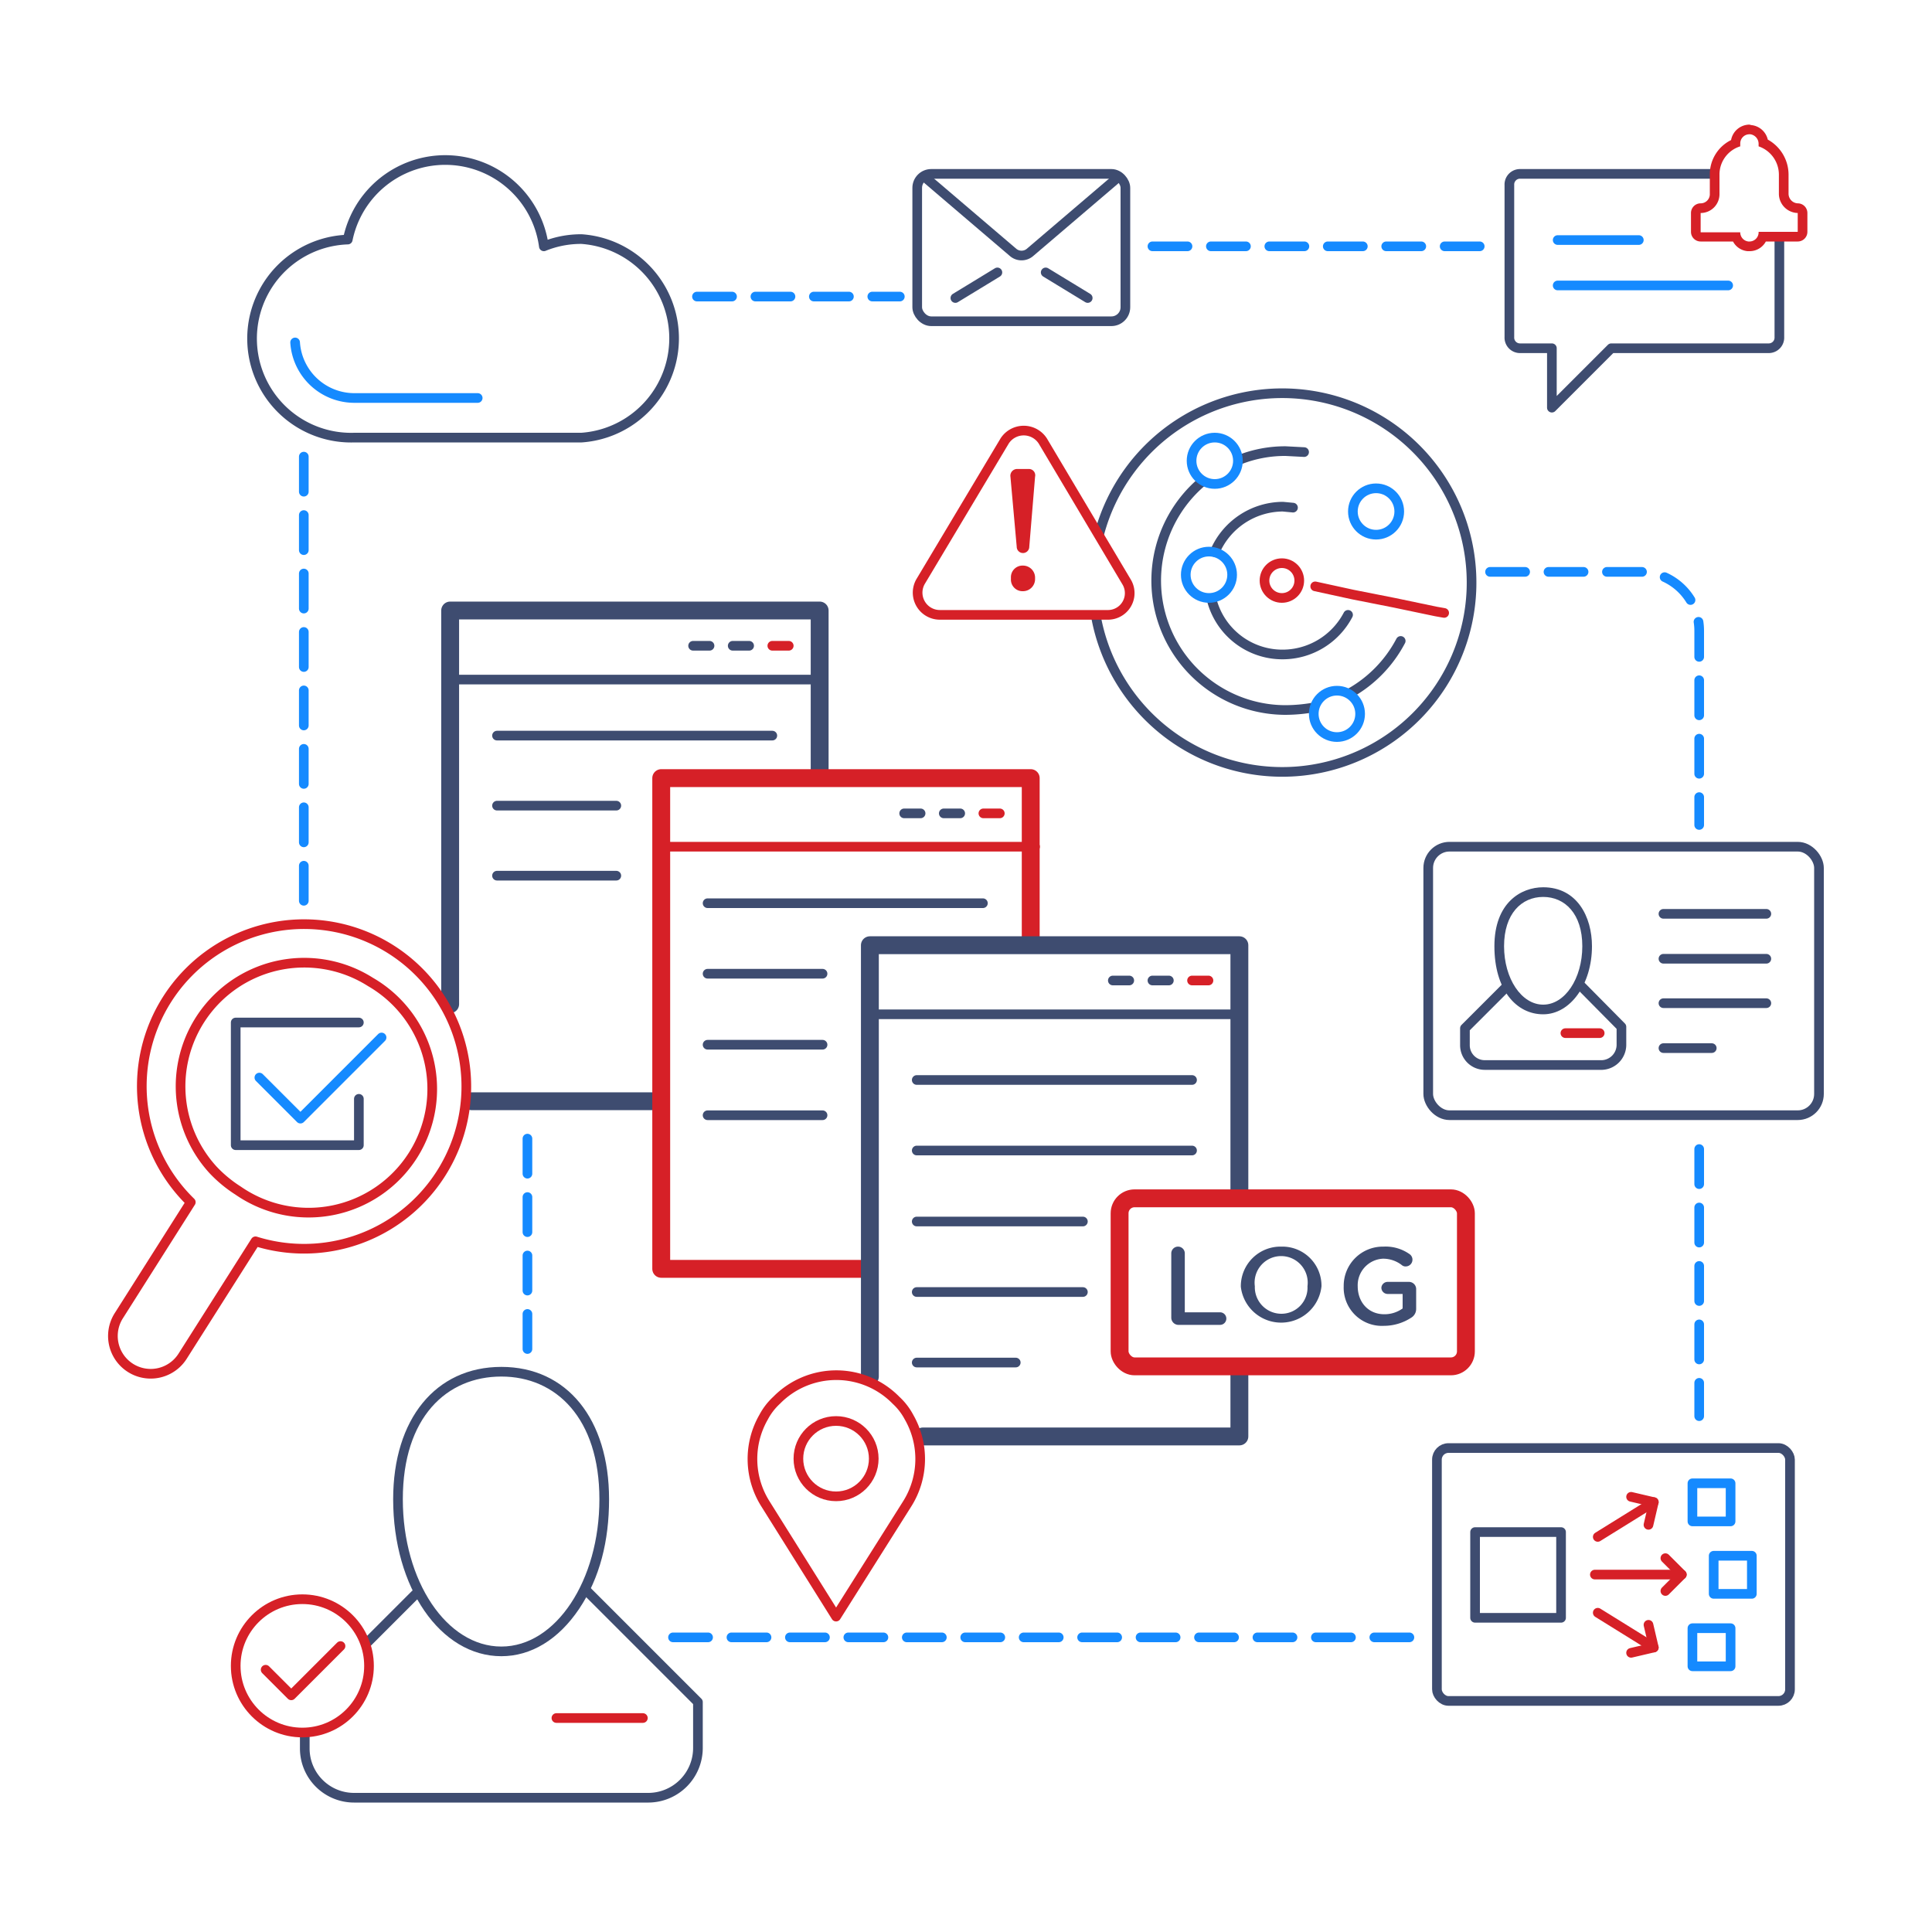<svg id="red" xmlns="http://www.w3.org/2000/svg" viewBox="0 0 400 400"><defs><style>.cls-1,.cls-11,.cls-12,.cls-13,.cls-2,.cls-5,.cls-6,.cls-7,.cls-8,.cls-9{fill:none;}.cls-1,.cls-10,.cls-2,.cls-6{stroke:#3e4c70;}.cls-1,.cls-10,.cls-13,.cls-15,.cls-4,.cls-5,.cls-6,.cls-7,.cls-8,.cls-9{stroke-linecap:round;}.cls-1,.cls-10,.cls-15,.cls-2,.cls-4,.cls-5,.cls-6,.cls-7,.cls-8,.cls-9{stroke-linejoin:round;}.cls-1,.cls-10,.cls-11,.cls-12,.cls-13,.cls-15,.cls-2,.cls-4,.cls-5,.cls-8,.cls-9{stroke-width:2px;}.cls-3{fill:#3e4c70;}.cls-10,.cls-15,.cls-4{fill:#fff;}.cls-11,.cls-13,.cls-4,.cls-5,.cls-7{stroke:#d62027;}.cls-6,.cls-7{stroke-width:3.7px;}.cls-12,.cls-15,.cls-8,.cls-9{stroke:#158aff;}.cls-8{stroke-dasharray:7.26 4.84;}.cls-11,.cls-12,.cls-13{stroke-miterlimit:10;}.cls-14{fill:#d62027;}</style></defs><line class="cls-1" x1="75.9" y1="340.2" x2="86" y2="330.1"/><path class="cls-2" d="M121.5,329.4l23,23v9.5a10.3,10.3,0,0,1-10.2,10.3h-61A10.2,10.2,0,0,1,63.1,362v-3.3"/><path class="cls-3" d="M103.8,285c11.3,0,20.3,8.6,20.3,25.4s-9,30.5-20.3,30.5-20.4-13.5-20.4-30.5S92.5,285,103.8,285m0-2c-13.6,0-22.4,10.8-22.4,27.4,0,18.3,9.8,32.5,22.4,32.5,6.1,0,11.8-3.4,16.1-9.8s6.2-14.1,6.2-22.7c0-16.6-8.7-27.4-22.3-27.4Z"/><line class="cls-4" x1="133.1" y1="355.7" x2="115.2" y2="355.7"/><circle class="cls-5" cx="62.6" cy="344.9" r="13.8"/><polyline class="cls-5" points="55 345.7 60.3 351 70.5 340.8"/><polyline class="cls-6" points="93.2 207.9 93.2 126.4 169.7 126.4 169.7 160.7"/><line class="cls-6" x1="136.5" y1="228" x2="97.7" y2="228"/><line class="cls-1" x1="93.2" y1="140.7" x2="168.4" y2="140.7"/><line class="cls-1" x1="143.5" y1="133.7" x2="146.9" y2="133.7"/><line class="cls-1" x1="151.7" y1="133.7" x2="155.1" y2="133.7"/><line class="cls-5" x1="159.9" y1="133.7" x2="163.3" y2="133.7"/><line class="cls-1" x1="102.9" y1="152.3" x2="159.9" y2="152.3"/><line class="cls-1" x1="102.9" y1="166.8" x2="127.6" y2="166.8"/><line class="cls-1" x1="102.9" y1="181.3" x2="127.6" y2="181.3"/><polyline class="cls-7" points="179.1 262.7 136.9 262.7 136.9 161.1 213.4 161.1 213.4 195"/><line class="cls-5" x1="136.9" y1="175.3" x2="214.3" y2="175.3"/><line class="cls-1" x1="187.2" y1="168.4" x2="190.6" y2="168.4"/><line class="cls-1" x1="195.4" y1="168.4" x2="198.8" y2="168.4"/><line class="cls-5" x1="203.6" y1="168.4" x2="207" y2="168.4"/><line class="cls-1" x1="146.5" y1="187" x2="203.5" y2="187"/><line class="cls-1" x1="146.5" y1="201.6" x2="170.3" y2="201.6"/><line class="cls-1" x1="146.5" y1="216.3" x2="170.3" y2="216.3"/><line class="cls-1" x1="146.5" y1="230.9" x2="170.3" y2="230.9"/><polyline class="cls-6" points="180.1 285 180.1 195.7 256.6 195.7 256.6 247.5"/><polyline class="cls-6" points="256.6 283.6 256.6 297.4 191.1 297.4"/><line class="cls-1" x1="179.8" y1="210" x2="257.1" y2="210"/><line class="cls-1" x1="230.4" y1="203" x2="233.8" y2="203"/><line class="cls-1" x1="238.6" y1="203" x2="242" y2="203"/><line class="cls-5" x1="246.8" y1="203" x2="250.2" y2="203"/><line class="cls-1" x1="189.8" y1="223.6" x2="246.8" y2="223.6"/><line class="cls-1" x1="189.8" y1="238.2" x2="246.8" y2="238.2"/><line class="cls-1" x1="189.8" y1="252.9" x2="224.2" y2="252.9"/><line class="cls-1" x1="189.8" y1="267.5" x2="224.2" y2="267.5"/><line class="cls-1" x1="189.8" y1="282.1" x2="210.3" y2="282.1"/><rect class="cls-7" x="231.8" y="248.1" width="71.7" height="34.79" rx="3.1"/><path class="cls-3" d="M242.5,259.5a1.4,1.4,0,0,1,2.8,0v12.2h7.3a1.3,1.3,0,1,1,0,2.6h-8.7a1.5,1.5,0,0,1-1.4-1.5Z"/><path class="cls-3" d="M256.9,266.3h0a8.2,8.2,0,0,1,8.4-8.2,8.1,8.1,0,0,1,8.3,8.2h0a8.4,8.4,0,0,1-16.7.1Zm13.8,0h0a5.5,5.5,0,1,0-10.9,0h0a5.5,5.5,0,0,0,5.5,5.7A5.4,5.4,0,0,0,270.7,266.3Z"/><path class="cls-3" d="M278.2,266.3h0a8.1,8.1,0,0,1,8.2-8.2,8.6,8.6,0,0,1,5.5,1.6,1.4,1.4,0,0,1-.8,2.5,1.2,1.2,0,0,1-.9-.3,6.3,6.3,0,0,0-3.9-1.3,5.5,5.5,0,0,0-5.2,5.7h0c0,3.3,2.2,5.8,5.5,5.8a6.4,6.4,0,0,0,3.8-1.2v-3h-3.1a1.3,1.3,0,0,1-1.3-1.3,1.3,1.3,0,0,1,1.3-1.2h4.4a1.5,1.5,0,0,1,1.5,1.4V271a2.1,2.1,0,0,1-1,1.8,10.4,10.4,0,0,1-5.7,1.7A7.9,7.9,0,0,1,278.2,266.3Z"/><line class="cls-8" x1="109.2" y1="279.3" x2="109.2" y2="232.7"/><line class="cls-8" x1="291.8" y1="339" x2="136.3" y2="339"/><path class="cls-5" d="M34.6,206.9a33.5,33.5,0,0,0,4.9,42L24.6,272.4a7.8,7.8,0,0,0,13.2,8.4L52.9,257a33.6,33.6,0,1,0-18.3-50.1Zm42.1-3.6a25.6,25.6,0,1,1-27.4,43.2,27.1,27.1,0,0,1-5.2-4.3,25.6,25.6,0,0,1,32.6-38.9Z"/><polyline class="cls-1" points="74.3 227.5 74.3 237.1 48.8 237.1 48.8 211.7 74.3 211.7"/><polyline class="cls-9" points="53.7 223.1 62.2 231.6 79 214.8"/><path class="cls-5" d="M158.5,311.4l14.6,23.3,14.7-23.3a17.4,17.4,0,0,0,.4-18,13.1,13.1,0,0,0-2.7-3.5h0a17.3,17.3,0,0,0-24.7,0h0a13.1,13.1,0,0,0-2.7,3.5A17.4,17.4,0,0,0,158.5,311.4Z"/><circle class="cls-5" cx="173.1" cy="302" r="7.8"/><rect class="cls-1" x="189.9" y="36" width="43.1" height="30.51" rx="2.9"/><path class="cls-1" d="M231.6,36.6,213.2,52.3a2.7,2.7,0,0,1-3.4,0L191.4,36.6"/><line class="cls-10" x1="225.2" y1="61.7" x2="216.5" y2="56.4"/><line class="cls-10" x1="206.5" y1="56.4" x2="197.8" y2="61.7"/><circle class="cls-11" cx="265.4" cy="120.2" r="3.6"/><circle class="cls-12" cx="284.9" cy="105.9" r="4.8"/><path class="cls-1" d="M250.8,123.9a15.1,15.1,0,0,0,14.8,11.6,15.3,15.3,0,0,0,13.5-8.2"/><path class="cls-1" d="M267.7,105.1l-2.1-.2a15.4,15.4,0,0,0-14.1,9.4"/><path class="cls-1" d="M279.5,143.5A26.6,26.6,0,0,0,290,132.7"/><path class="cls-1" d="M248.8,99.8A26.8,26.8,0,0,0,266.2,147a34.3,34.3,0,0,0,5.6-.5"/><path class="cls-1" d="M270,93.6l-3.8-.2a25.6,25.6,0,0,0-9.6,1.8"/><path class="cls-1" d="M227.6,110.5a39.2,39.2,0,1,1-.7,17.1"/><polyline class="cls-13" points="272.3 121.4 280.1 123.1 288.7 124.8 297.3 126.6 299 126.9"/><circle class="cls-12" cx="250.3" cy="119" r="4.8"/><circle class="cls-12" cx="251.5" cy="95.4" r="4.8"/><circle class="cls-12" cx="276.8" cy="147.8" r="4.8"/><path class="cls-5" d="M229.3,127.3H194.6a4.6,4.6,0,0,1-4-6.9L208,91.3a4.7,4.7,0,0,1,7.9,0l17.3,29.1A4.5,4.5,0,0,1,229.3,127.3Z"/><path class="cls-14" d="M213.1,113.2a1.3,1.3,0,0,1-1.3,1.3,1.3,1.3,0,0,1-1.3-1.3l-1.3-14.5a1.4,1.4,0,0,1,1.3-1.6h2.6a1.3,1.3,0,0,1,1.2,1.6Zm1.2,6.3v.4a2.5,2.5,0,0,1-2.5,2.5,2.4,2.4,0,0,1-2.5-2.5v-.4a2.4,2.4,0,0,1,2.5-2.4A2.5,2.5,0,0,1,214.3,119.5Z"/><line class="cls-8" x1="351.8" y1="237.9" x2="351.8" y2="293.2"/><path class="cls-8" d="M308.5,118.4h31a12.2,12.2,0,0,1,12.3,12.2v40.2"/><rect class="cls-1" x="295.7" y="175.3" width="80.9" height="55.59" rx="4.4"/><path class="cls-2" d="M326.6,203.4l9.1,9.2v3.8a4.2,4.2,0,0,1-4,4.1H307.4a4.1,4.1,0,0,1-4.1-4.1v-3.5l9.2-9.2"/><path class="cls-3" d="M319.5,185.7c4.5,0,8.1,3.5,8.1,10.2S324,208,319.5,208s-8.1-5.4-8.1-12.1,3.6-10.2,8.1-10.2m0-2c-4.6,0-10.1,3.2-10.1,12.2s4.5,14.1,10.1,14.1,10.1-6.2,10.1-14.1c0-6.1-3.1-12.2-10.1-12.2Z"/><line class="cls-4" x1="331.2" y1="213.9" x2="324.1" y2="213.9"/><line class="cls-10" x1="344.4" y1="189.2" x2="365.7" y2="189.2"/><line class="cls-10" x1="344.4" y1="198.5" x2="365.7" y2="198.5"/><line class="cls-10" x1="344.4" y1="207.7" x2="365.7" y2="207.7"/><line class="cls-10" x1="344.4" y1="217" x2="354.4" y2="217"/><path class="cls-1" d="M354.5,36H314.7a2.2,2.2,0,0,0-2.2,2.3V69.8a2.2,2.2,0,0,0,2.2,2.3h6.6V84.4l12.3-12.3h32.6a2.2,2.2,0,0,0,2.2-2.3V49.7"/><path class="cls-14" d="M362.2,27.8h.2a2,2,0,0,1,1.7,2v.5a6.2,6.2,0,0,1,4.2,5.8v4a4,4,0,0,0,3.9,4V48h-8.1v.2a1.9,1.9,0,0,1-1.9,1.8H362a1.9,1.9,0,0,1-1.7-1.9h-8.2V44.1a3.9,3.9,0,0,0,3.9-4v-4a6.1,6.1,0,0,1,4.3-5.8v-.6a1.9,1.9,0,0,1,1.9-1.9m0-2a3.9,3.9,0,0,0-3.8,3.2,7.9,7.9,0,0,0-4.4,7.1v4a1.9,1.9,0,0,1-1.9,2,2,2,0,0,0-2,2V48a2,2,0,0,0,2,2h6.7a3.8,3.8,0,0,0,3,2h.4a3.8,3.8,0,0,0,3.4-2h6.6a2,2,0,0,0,2-2V44.1a2,2,0,0,0-2-2,2,2,0,0,1-1.9-2v-4a8.3,8.3,0,0,0-4.3-7.2,3.9,3.9,0,0,0-3.4-3Z"/><line class="cls-15" x1="322.5" y1="49.7" x2="339.3" y2="49.7"/><line class="cls-15" x1="322.5" y1="59.1" x2="357.8" y2="59.1"/><rect class="cls-1" x="305.4" y="317.2" width="17.8" height="17.75"/><rect class="cls-9" x="350.4" y="337.1" width="7.9" height="7.89"/><rect class="cls-9" x="354.8" y="322.1" width="7.9" height="7.89"/><rect class="cls-9" x="350.4" y="307.1" width="7.9" height="7.89"/><line class="cls-5" x1="330.2" y1="326" x2="348.2" y2="326"/><polyline class="cls-5" points="344.8 322.6 348.2 326 344.8 329.4"/><line class="cls-5" x1="330.8" y1="318.2" x2="342.4" y2="311"/><polyline class="cls-5" points="341.3 315.7 342.4 311 337.7 309.9"/><line class="cls-5" x1="330.8" y1="333.9" x2="342.4" y2="341.1"/><polyline class="cls-5" points="341.3 336.4 342.4 341.1 337.7 342.2"/><rect class="cls-1" x="297.5" y="299.8" width="73.1" height="52.36" rx="2.4"/><line class="cls-8" x1="62.9" y1="186.5" x2="62.9" y2="94.1"/><path class="cls-1" d="M120.4,49.5a20.4,20.4,0,0,0-7.8,1.5A20.6,20.6,0,0,0,72,49.6a20.5,20.5,0,0,0,1.4,41h47a20.6,20.6,0,0,0,0-41.1Z"/><path class="cls-9" d="M98.9,82.4H73.4A12.3,12.3,0,0,1,61.1,70.9"/><line class="cls-8" x1="238.6" y1="51" x2="308.5" y2="51"/><line class="cls-8" x1="144.3" y1="61.4" x2="186.3" y2="61.4"/></svg>